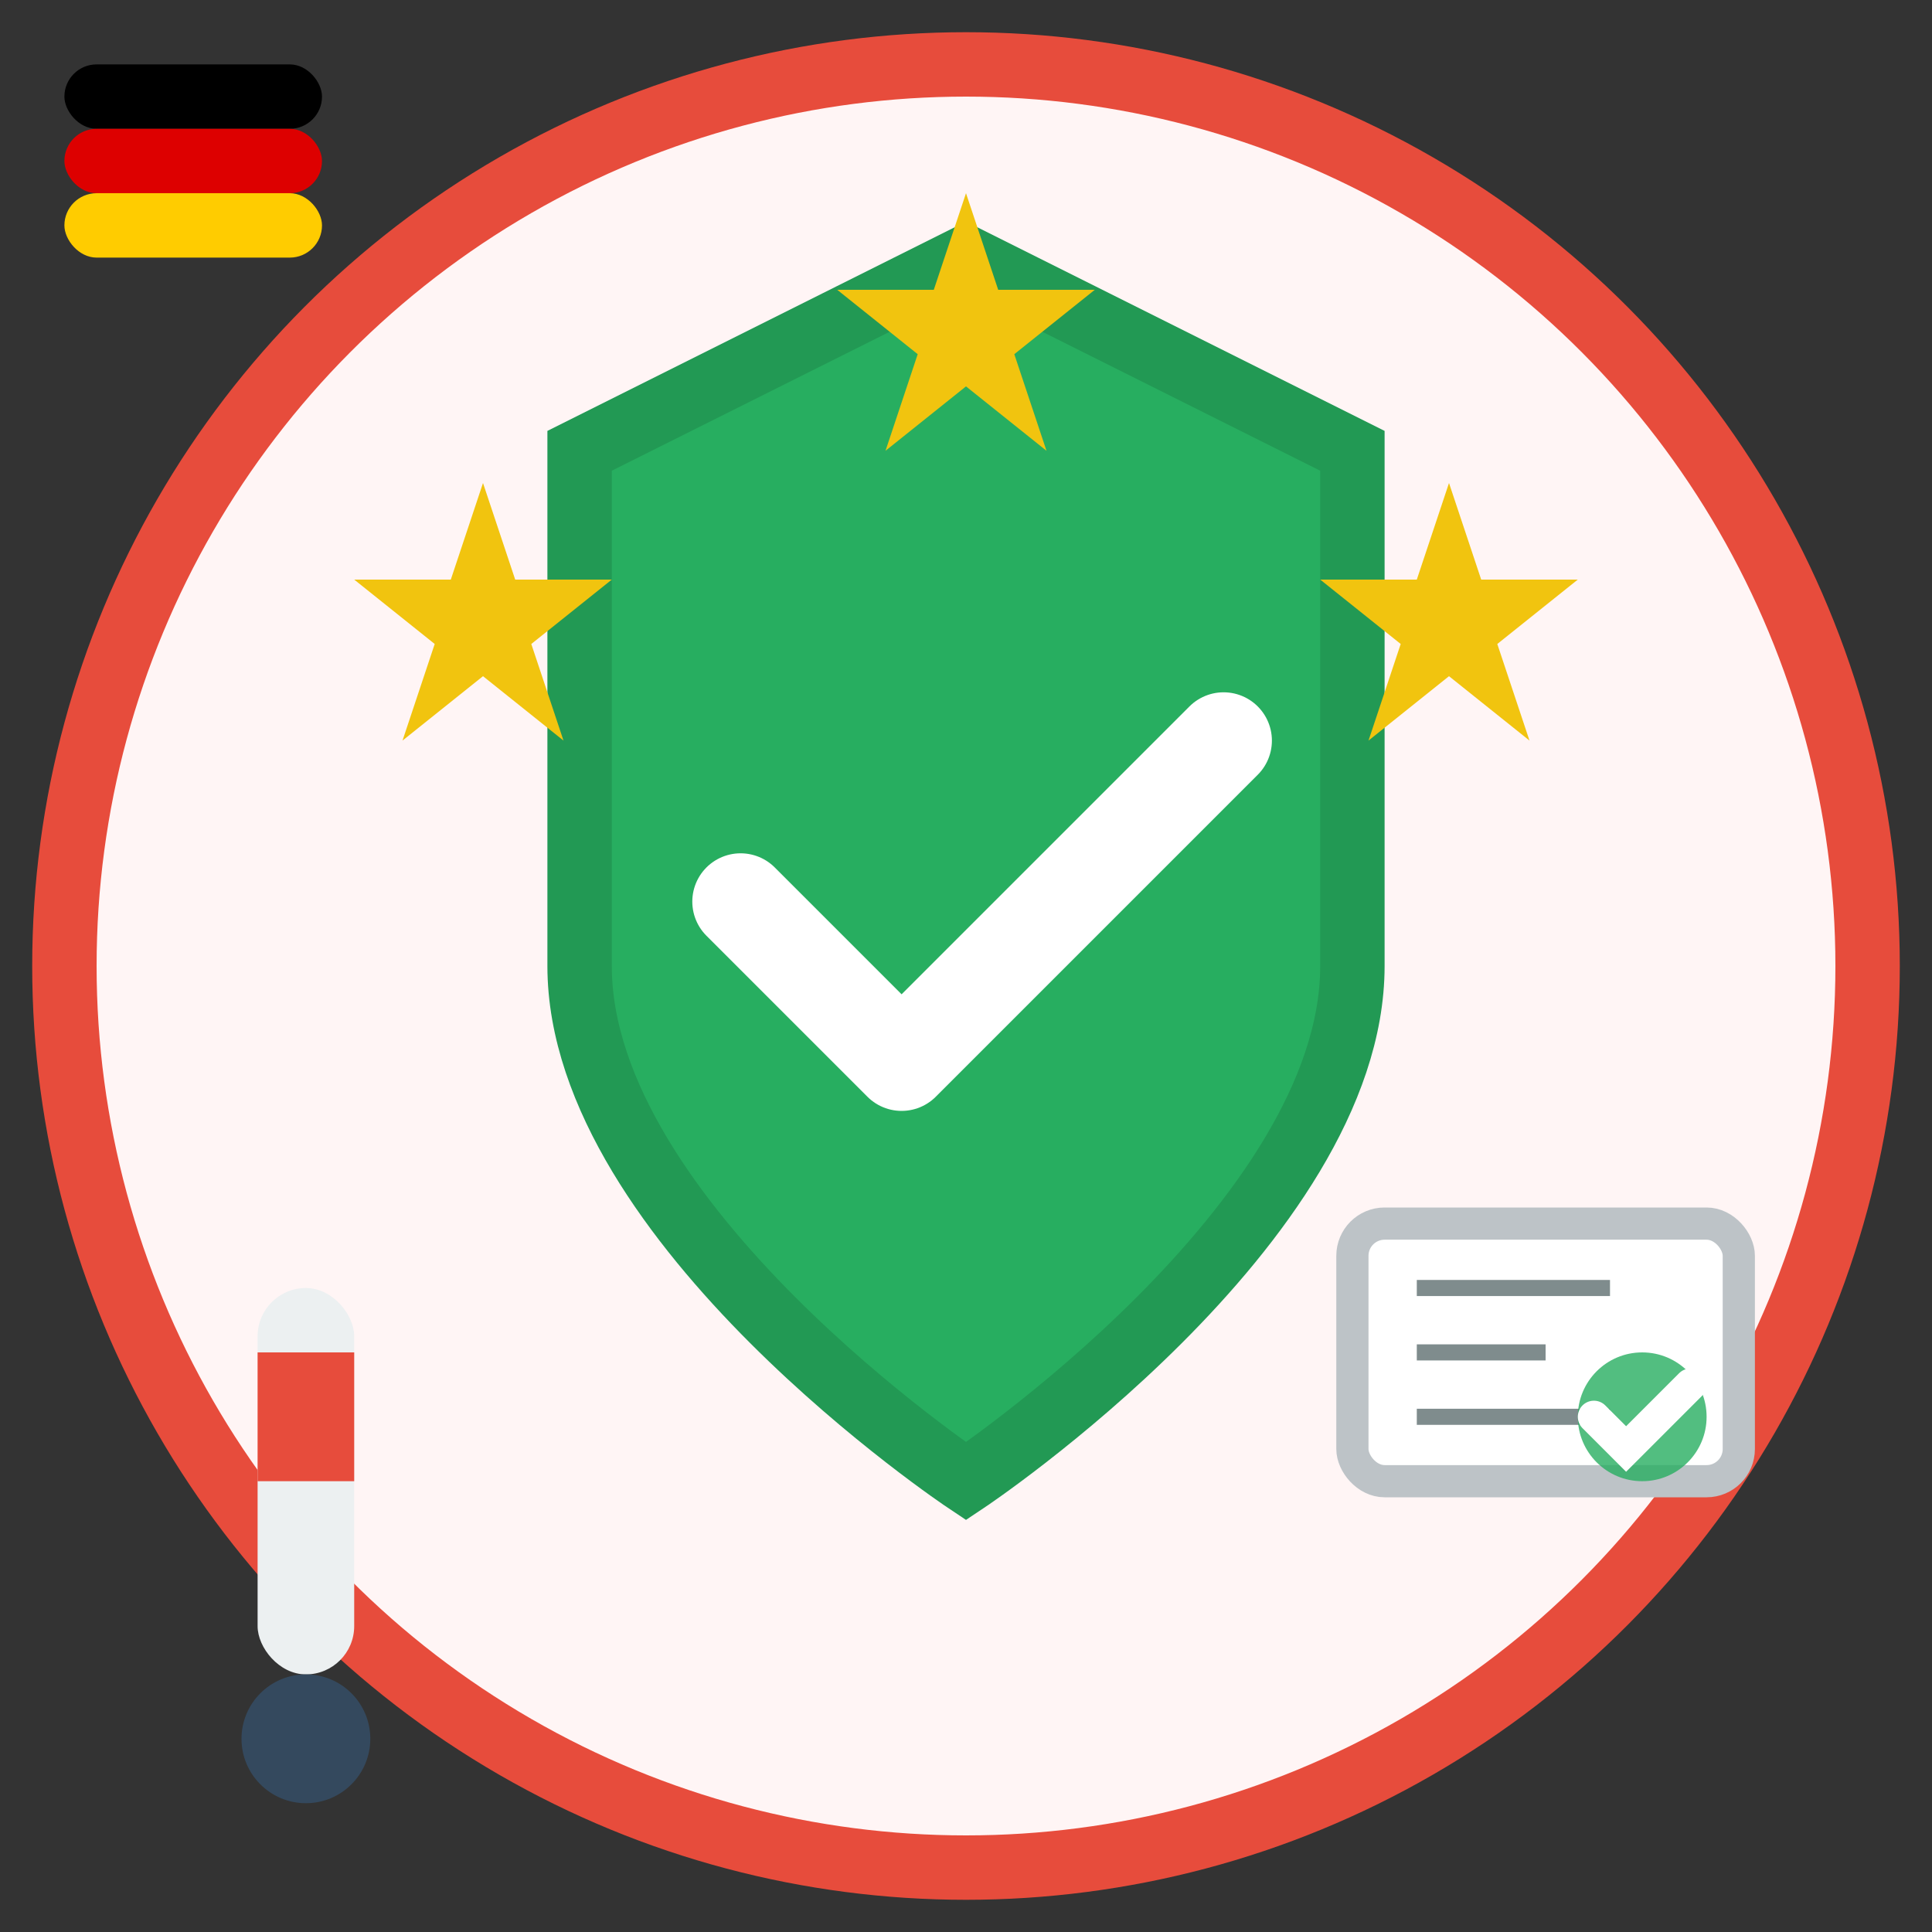 <svg width="60" height="60" viewBox="0 0 60 60" fill="none" xmlns="http://www.w3.org/2000/svg">
  <rect x="0" y="0" width="60" height="60" fill="#333333" stroke="none"/>
  <!-- Background circle -->
  <circle cx="30" cy="30" r="28" fill="#fff5f5" stroke="#e74c3c" stroke-width="2"/>
  
  <!-- Shield background -->
  <path d="M30 8l12 6v16c0 8-12 16-12 16s-12-8-12-16V14z" fill="#27ae60" stroke="#229954" stroke-width="2"/>
  
  <!-- Checkmark -->
  <path d="M23 28l5 5 10-10" stroke="#fff" stroke-width="3" stroke-linecap="round" stroke-linejoin="round"/>
  
  <!-- Quality stars -->
  <g fill="#f1c40f">
    <path d="M15 15l1 3h3l-2.5 2 1 3-2.5-2-2.5 2 1-3-2.5-2h3z"/>
    <path d="M45 15l1 3h3l-2.5 2 1 3-2.5-2-2.5 2 1-3-2.5-2h3z"/>
    <path d="M30 6l1 3h3l-2.5 2 1 3-2.5-2-2.5 2 1-3-2.5-2h3z"/>
  </g>
  
  <!-- Test tube/lab equipment indicating testing -->
  <g transform="translate(8, 40)">
    <rect x="0" y="0" width="3" height="12" fill="#ecf0f1" rx="1.5"/>
    <rect x="0" y="2" width="3" height="4" fill="#e74c3c"/>
    <circle cx="1.5" cy="14" r="2" fill="#34495e"/>
  </g>
  
  <!-- Recipe scroll with approval stamp -->
  <g transform="translate(42, 38)">
    <rect x="0" y="0" width="12" height="8" fill="#fff" stroke="#bdc3c7" stroke-width="1" rx="1"/>
    <line x1="2" y1="2" x2="8" y2="2" stroke="#7f8c8d" stroke-width="0.5"/>
    <line x1="2" y1="4" x2="6" y2="4" stroke="#7f8c8d" stroke-width="0.5"/>
    <line x1="2" y1="6" x2="8" y2="6" stroke="#7f8c8d" stroke-width="0.5"/>
    
    <!-- Approval stamp -->
    <circle cx="9" cy="6" r="2" fill="#27ae60" opacity="0.8"/>
    <path d="M7.5 6l1 1 2-2" stroke="#fff" stroke-width="1" stroke-linecap="round"/>
  </g>
  
  <!-- German flag elements -->
  <rect x="2" y="2" width="8" height="2" fill="#000" rx="1"/>
  <rect x="2" y="4" width="8" height="2" fill="#dd0000" rx="1"/>
  <rect x="2" y="6" width="8" height="2" fill="#ffcc00" rx="1"/>
</svg>
